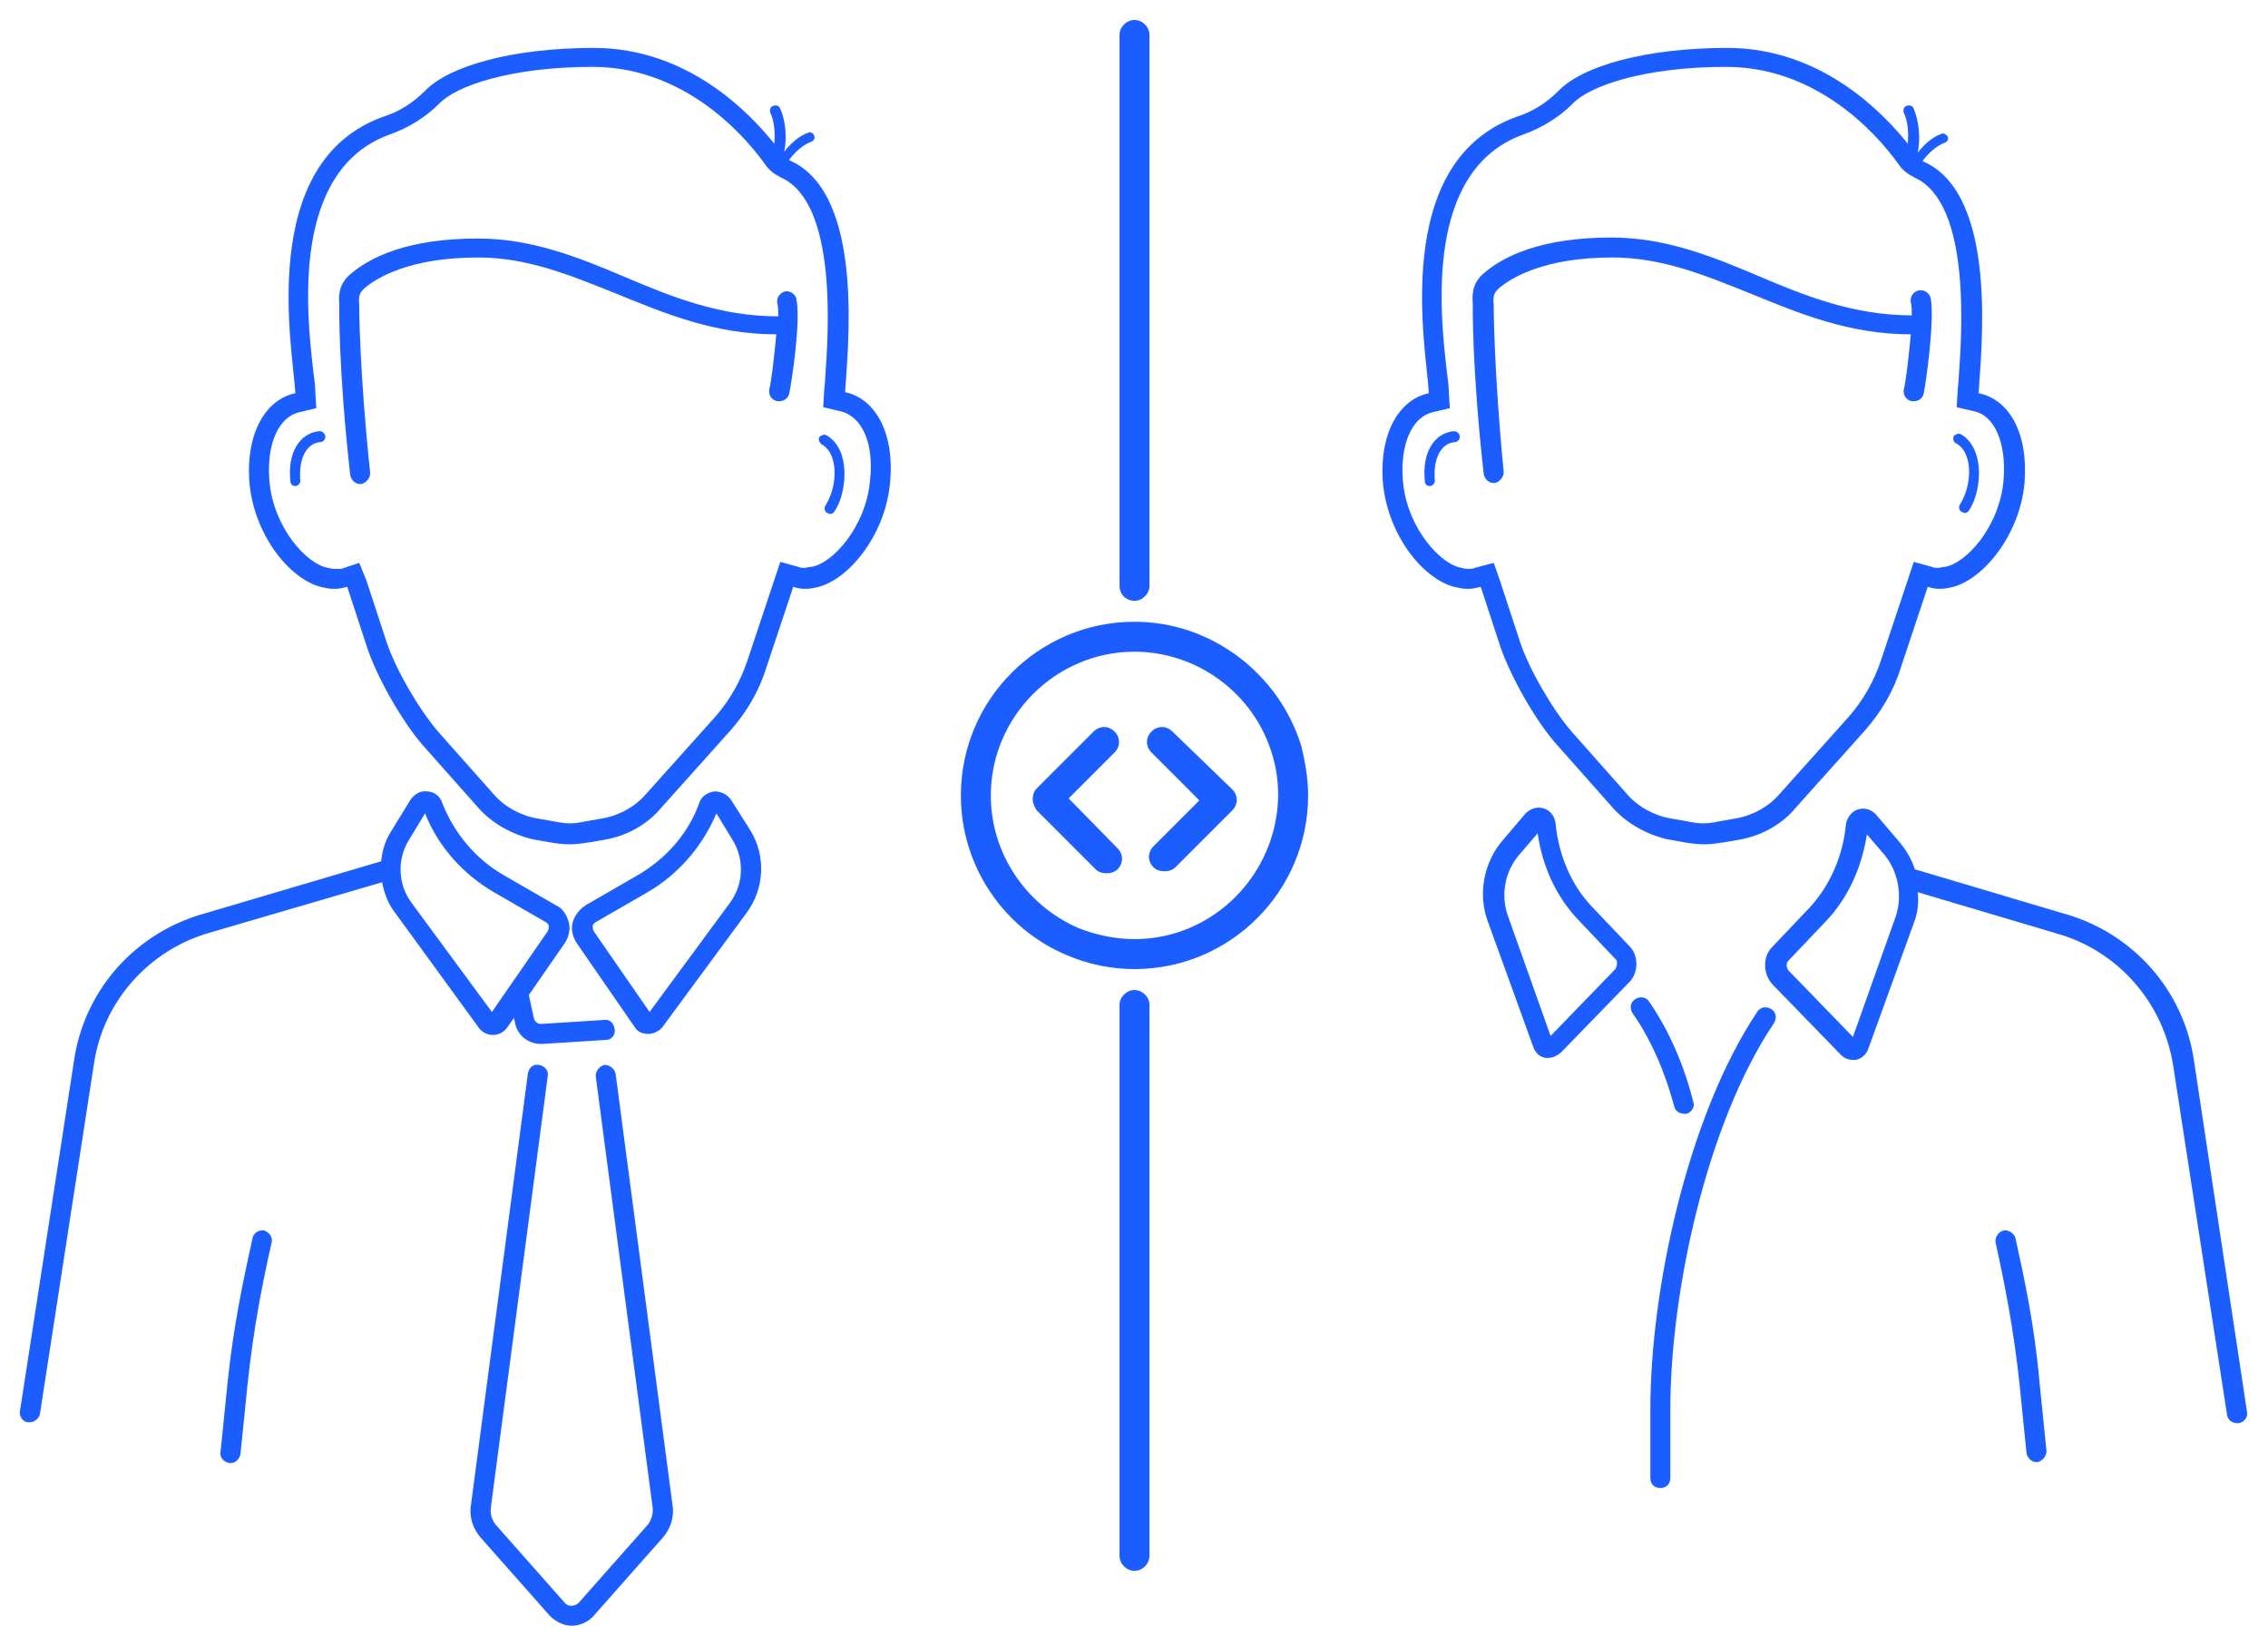 <?xml version="1.0" encoding="utf-8"?>
<!-- Generator: Adobe Illustrator 24.1.2, SVG Export Plug-In . SVG Version: 6.00 Build 0)  -->
<svg version="1.1" id="Layer_1" xmlns="http://www.w3.org/2000/svg" xmlns:xlink="http://www.w3.org/1999/xlink" x="0px" y="0px"
	 viewBox="0 0 227.3 164.9" style="enable-background:new 0 0 227.3 164.9;" xml:space="preserve">
<style type="text/css">
	.st0{fill:#1C5DFF;}
</style>
<g>
	<path class="st0" d="M32,43.2c-2,0.2-3.2,2.2-2.9,5c0,0.3,0.2,0.5,0.5,0.5c0,0,0,0,0,0c0.3,0,0.5-0.3,0.5-0.5
		c-0.2-2.2,0.6-3.8,2-3.9c0.3,0,0.5-0.3,0.5-0.5C32.6,43.4,32.3,43.2,32,43.2z"/>
	<path class="st0" d="M82.8,43.6c-0.2-0.1-0.5,0-0.7,0.2c-0.1,0.2,0,0.5,0.2,0.7c1,0.5,1.5,1.9,1.3,3.6c-0.1,0.9-0.4,1.8-0.9,2.6
		c-0.1,0.2-0.1,0.5,0.2,0.7c0.1,0,0.2,0.1,0.3,0.1c0.2,0,0.3-0.1,0.4-0.2c0.6-0.9,0.9-2,1-3.1C84.8,46,84.1,44.3,82.8,43.6z"/>
	<path class="st0" d="M78.7,29.2c-0.5,0.1-0.9,0.6-0.8,1.2c0.1,0.3,0.1,0.8,0.1,1.3c-5.9,0-10.8-2-15.5-4c-4.5-1.9-9.2-3.8-14.6-3.8
		c-7.1,0-10.8,1.9-12.7,3.5c-1.1,0.9-1.3,1.9-1.2,3.1c0,0.1-0.1,6.4,1.1,17.1c0.1,0.5,0.5,0.9,1,0.9c0,0,0.1,0,0.1,0
		c0.5-0.1,0.9-0.6,0.9-1.1C36,37,36,30.7,36,30.5c-0.1-0.9,0.1-1.2,0.5-1.6c1.3-1.1,4.6-3.1,11.4-3.1c5,0,9.3,1.8,13.8,3.6
		c4.9,2,9.9,4.1,16.1,4.1c-0.2,2.2-0.5,4.8-0.7,5.5c-0.1,0.5,0.2,1.1,0.8,1.2c0.1,0,0.1,0,0.2,0c0.5,0,0.9-0.3,1-0.8
		c0.2-0.9,1.2-7.2,0.7-9.5C79.7,29.5,79.2,29.1,78.7,29.2z"/>
	<path class="st0" d="M48,103c0.3,0.4,0.8,0.7,1.4,0.7c0,0,0,0,0,0c0.6,0,1.1-0.3,1.4-0.7l0.7-1l0.1,0.4c0.2,1.3,1.3,2.2,2.6,2.2
		c0.1,0,0.1,0,0.2,0l6.3-0.4c0.6,0,1-0.5,0.9-1.1s-0.5-1-1.1-0.9l-6.3,0.4c-0.3,0-0.6-0.2-0.7-0.6L53,99.7l3.6-5.2
		c0.4-0.6,0.6-1.4,0.4-2.1c-0.2-0.7-0.6-1.4-1.3-1.7l-5.2-3c-2.8-1.6-5-4.2-6.2-7.3c-0.2-0.6-0.8-1.1-1.5-1.1
		c-0.7-0.1-1.3,0.3-1.7,0.9l-1.9,3.1c-0.6,0.9-0.9,2-1,3l-17.6,5.2c-7,1.9-12.2,7.7-13.2,14.9l-5.4,35c-0.1,0.5,0.3,1.1,0.8,1.1
		c0.1,0,0.1,0,0.2,0c0.5,0,0.9-0.4,1-0.8l5.4-35c0.9-6.4,5.6-11.6,11.8-13.3l17.1-5c0.2,1.1,0.6,2.2,1.4,3.2L48,103z M40.9,84.3
		l1.7-2.8c1.3,3.3,3.8,6.1,6.9,7.9l5.2,3c0.2,0.1,0.3,0.3,0.3,0.4c0,0.1,0,0.3-0.1,0.5l-5.6,8.1l-8.1-11
		C39.9,88.6,39.8,86.2,40.9,84.3z"/>
	<path class="st0" d="M73.3,80.2c-0.4-0.6-1-0.9-1.7-0.9c-0.7,0.1-1.3,0.5-1.5,1.1c-1.1,3.1-3.3,5.6-6.2,7.3l-5.2,3
		c-0.6,0.4-1.1,1-1.3,1.7c-0.2,0.7,0,1.5,0.4,2.1l5.8,8.4c0.3,0.5,0.8,0.7,1.4,0.7c0,0,0,0,0,0c0.5,0,1.1-0.3,1.4-0.7l8.4-11.4
		c1.8-2.4,2-5.7,0.4-8.3L73.3,80.2z M73.2,90.4l-8.1,11l-5.6-8.1c-0.1-0.2-0.1-0.4-0.1-0.5c0-0.1,0.1-0.3,0.3-0.4l5.2-3
		c3.1-1.8,5.5-4.6,6.9-7.9l1.7,2.8C74.6,86.2,74.5,88.6,73.2,90.4z"/>
	<path class="st0" d="M84.7,39.3c0.2-3.9,2.1-19.8-5.5-23.2c0,0-0.1,0-0.1-0.1c0.6-0.8,1.4-1.5,2.2-1.8c0.3-0.1,0.4-0.4,0.3-0.6
		c-0.1-0.3-0.4-0.4-0.6-0.3c-0.9,0.3-1.8,1.1-2.4,1.9c0.3-1.5,0.1-3.2-0.4-4.3c-0.1-0.3-0.4-0.4-0.7-0.3c-0.3,0.1-0.4,0.4-0.3,0.7
		c0.4,0.8,0.5,2,0.4,3.1c-2.4-3-8.6-9.6-18.1-9.6c-8.1,0-14.5,1.8-16.9,4.3c-1.2,1.2-2.6,2.1-4.2,2.6c-12.8,4.6-9,23.5-8.8,27.7
		c-2.9,0.6-5,3.9-4.6,9c0.5,5.4,4.3,10,7.6,10.5c0.4,0.1,0.7,0.1,1,0.1c0.4,0,0.8-0.1,1.2-0.2l2,6.1c1,3,3.5,7.4,5.6,9.8l5.5,6.2
		c1.4,1.6,3.4,2.7,5.5,3.2l1.7,0.3c0.6,0.1,1.3,0.2,2,0.2s1.3-0.1,2-0.2l1.7-0.3c2.1-0.4,4.1-1.5,5.5-3.2l6.9-7.7
		c1.6-1.8,2.9-4,3.6-6.3l2.7-8.1c0.3,0.1,0.7,0.2,1.1,0.2c0.3,0,0.6,0,1-0.1c3.2-0.5,7.1-5.1,7.6-10.5
		C89.7,43.2,87.6,39.9,84.7,39.3z M87.2,48.1c-0.4,4.7-3.8,8.4-5.9,8.7c-0.2,0-0.5,0.1-0.7,0.1c-0.2,0-0.4,0-0.6-0.1l-1.8-0.5
		l-0.6,1.8l-2.7,8.1c-0.7,2.1-1.8,4-3.2,5.6l-6.9,7.7c-1.1,1.3-2.7,2.2-4.4,2.5l-1.7,0.3c-0.5,0.1-1,0.2-1.6,0.2
		c-0.5,0-1.1-0.1-1.6-0.2l-1.7-0.3c-1.7-0.3-3.3-1.2-4.4-2.5l-5.5-6.2c-1.9-2.2-4.3-6.3-5.2-9.1l-2-6.1L36,56.4L34.2,57
		C34,57,33.8,57,33.6,57c-0.2,0-0.4,0-0.7-0.1c-2.1-0.3-5.5-4-5.9-8.7c-0.3-3.7,0.9-6.4,3-6.9l1.7-0.4l-0.1-1.7c0-0.5-0.1-1.2-0.2-2
		c-0.7-6-2.2-20.1,7.6-23.7c2-0.7,3.7-1.8,5-3.1c1.7-1.8,7.2-3.7,15.4-3.7c10,0,16.1,8.1,17.3,9.8c0.4,0.6,1,1,1.6,1.3
		c5.7,2.6,4.7,15.8,4.4,20.1c0,0.5-0.1,0.9-0.1,1.2l-0.1,1.7l1.7,0.4C86.4,41.7,87.6,44.4,87.2,48.1z"/>
	<path class="st0" d="M26.5,123.3c-0.5-0.1-1.1,0.2-1.2,0.8c-0.9,4.1-1.9,8.7-2.5,14.5l-0.7,6.9c-0.1,0.5,0.3,1,0.9,1.1
		c0,0,0.1,0,0.1,0c0.5,0,0.9-0.4,1-0.9l0.7-6.9c0.6-5.7,1.5-10.2,2.4-14.2C27.4,124,27,123.5,26.5,123.3z"/>
	<path class="st0" d="M202,124.1c-0.1-0.5-0.7-0.9-1.2-0.8c-0.5,0.1-0.9,0.7-0.8,1.2c0.9,4.1,1.8,8.6,2.4,14.2l0.7,6.9
		c0.1,0.5,0.5,0.9,1,0.9c0,0,0.1,0,0.1,0c0.5-0.1,0.9-0.6,0.9-1.1l-0.7-6.9C203.9,132.8,202.9,128.2,202,124.1z"/>
	<path class="st0" d="M176.1,101.4c-7,10.5-10.7,27.9-10.7,39.8v6.9c0,0.6,0.4,1,1,1s1-0.4,1-1v-6.9c0-11.6,3.6-28.6,10.4-38.7
		c0.3-0.5,0.2-1.1-0.3-1.4C177,100.8,176.4,100.9,176.1,101.4z"/>
	<path class="st0" d="M168.8,111.6c0.1,0,0.2,0,0.2,0c0.5-0.1,0.9-0.7,0.7-1.2c-0.9-3.6-2.4-7.1-4.4-10c-0.3-0.5-0.9-0.6-1.4-0.3
		c-0.5,0.3-0.6,0.9-0.3,1.4c1.9,2.7,3.3,6,4.2,9.4C167.9,111.3,168.3,111.6,168.8,111.6z"/>
	<path class="st0" d="M61.7,107.6c-0.1-0.5-0.6-0.9-1.1-0.9c-0.5,0.1-0.9,0.6-0.9,1.1l5.7,43.2c0.1,0.6-0.1,1.3-0.5,1.8l-6.9,7.8
		c-0.4,0.4-1.1,0.4-1.4,0l-6.9-7.8c-0.4-0.5-0.6-1.1-0.5-1.8l5.7-43.2c0.1-0.5-0.3-1-0.9-1.1c-0.6-0.1-1,0.3-1.1,0.9l-5.7,43.2
		c-0.2,1.2,0.2,2.4,1,3.3l6.9,7.8c0.6,0.6,1.4,1,2.2,1s1.7-0.4,2.2-1l6.9-7.8c0.8-0.9,1.2-2.1,1-3.3L61.7,107.6z"/>
	<path class="st0" d="M219.9,106.4c-1-7.2-6.2-13-13.2-14.9l-14.8-4.4c-0.3-1-0.9-2-1.6-2.8l-2.3-2.7c-0.5-0.5-1.1-0.7-1.8-0.5
		c-0.6,0.2-1.1,0.8-1.2,1.5c-0.3,3.2-1.6,6.1-3.6,8.3l-3.8,4c-1,1-0.9,2.8,0.1,3.8l6.8,7c0.3,0.3,0.7,0.5,1.2,0.5c0.1,0,0.2,0,0.3,0
		c0.5-0.1,1-0.5,1.2-1l4.6-12.7c0.4-1,0.5-2,0.4-3.1l13.8,4.1c6.2,1.7,10.8,6.9,11.8,13.3l5.4,35c0.1,0.5,0.5,0.8,1,0.8
		c0.1,0,0.1,0,0.2,0c0.5-0.1,0.9-0.6,0.8-1.1L219.9,106.4z M190,91.8l-4.3,12.1l-6.4-6.6c-0.3-0.3-0.3-0.8-0.1-1l3.8-4
		c2.2-2.3,3.6-5.4,4.1-8.7l1.8,2.1C190.2,87.3,190.7,89.7,190,91.8z"/>
	<path class="st0" d="M145.7,43.2c-2,0.2-3.2,2.2-2.9,5c0,0.3,0.2,0.5,0.5,0.5c0,0,0,0,0,0c0.3,0,0.5-0.3,0.5-0.5
		c-0.2-2.2,0.6-3.8,2-3.9c0.3,0,0.5-0.3,0.5-0.5C146.3,43.4,146,43.2,145.7,43.2z"/>
	<path class="st0" d="M196,44.4c1,0.5,1.5,1.9,1.3,3.6c-0.1,0.9-0.4,1.8-0.9,2.6c-0.1,0.2-0.1,0.5,0.2,0.7c0.1,0,0.2,0.1,0.3,0.1
		c0.2,0,0.3-0.1,0.4-0.2c0.6-0.9,0.9-2,1-3.1c0.2-2.1-0.5-3.9-1.8-4.6c-0.2-0.1-0.5,0-0.7,0.2C195.7,44,195.8,44.3,196,44.4z"/>
	<path class="st0" d="M149.7,30.5c-0.1-0.9,0.1-1.2,0.5-1.6c1.3-1.1,4.6-3.1,11.4-3.1c5,0,9.3,1.8,13.8,3.6c4.9,2,9.9,4.1,16.1,4.1
		c-0.2,2.2-0.5,4.8-0.7,5.5c-0.1,0.5,0.2,1.1,0.8,1.2c0.1,0,0.1,0,0.2,0c0.5,0,0.9-0.3,1-0.8c0.2-0.9,1.1-7.2,0.7-9.5
		c-0.1-0.5-0.6-0.9-1.2-0.8c-0.5,0.1-0.9,0.6-0.8,1.2c0.1,0.3,0.1,0.8,0.1,1.3c-5.9,0-10.8-2-15.5-4c-4.5-1.9-9.2-3.8-14.6-3.8
		c-7.1,0-10.8,1.9-12.7,3.5c-1.1,0.9-1.3,1.9-1.2,3.1c0,0.1-0.1,6.4,1.1,17.1c0.1,0.5,0.5,0.9,1,0.9c0,0,0.1,0,0.1,0
		c0.5-0.1,0.9-0.6,0.9-1.1C149.7,37,149.7,30.7,149.7,30.5z"/>
	<path class="st0" d="M163.3,94.8l-3.8-4c-2-2.1-3.3-5.1-3.6-8.3c-0.1-0.7-0.5-1.3-1.2-1.5c-0.6-0.2-1.3,0-1.8,0.5l-2.3,2.7
		c-1.9,2.2-2.5,5.4-1.5,8.1l4.6,12.7c0.2,0.5,0.6,0.9,1.2,1c0.1,0,0.2,0,0.3,0c0.4,0,0.8-0.2,1.2-0.5l6.8-7
		C164.2,97.6,164.3,95.8,163.3,94.8z M161.8,97.2l-6.4,6.6l-4.3-12.1c-0.7-2-0.3-4.4,1.2-6.1l1.8-2.1c0.5,3.4,1.9,6.4,4.1,8.7l3.8,4
		C162.1,96.4,162.1,96.9,161.8,97.2z"/>
	<path class="st0" d="M156.1,74.7l5.5,6.2c1.4,1.6,3.4,2.7,5.5,3.2l1.7,0.3c0.6,0.1,1.3,0.2,2,0.2s1.3-0.1,2-0.2l1.7-0.3
		c2.1-0.4,4.1-1.5,5.5-3.2l6.9-7.7c1.6-1.8,2.9-4,3.6-6.3l2.7-8.1c0.3,0.1,0.7,0.2,1.1,0.2c0.3,0,0.6,0,1-0.1
		c3.2-0.5,7.1-5.1,7.6-10.5c0.4-5.1-1.6-8.4-4.6-9c0.2-3.9,2.1-19.8-5.5-23.2c0,0-0.1,0-0.1-0.1c0.6-0.8,1.4-1.5,2.2-1.8
		c0.3-0.1,0.4-0.4,0.3-0.6s-0.4-0.4-0.6-0.3c-0.9,0.3-1.8,1.1-2.4,1.9c0.3-1.5,0.1-3.2-0.4-4.4c-0.1-0.3-0.4-0.4-0.7-0.3
		c-0.3,0.1-0.4,0.4-0.3,0.7c0.4,0.8,0.5,2,0.4,3.1c-2.4-3-8.6-9.6-18.1-9.6c-8.1,0-14.5,1.8-16.9,4.3c-1.2,1.2-2.6,2.1-4.2,2.6
		c-12.8,4.6-9,23.5-8.8,27.7c-2.9,0.6-5,3.9-4.6,9c0.5,5.4,4.3,10,7.6,10.5c0.4,0.1,0.7,0.1,1,0.1c0.4,0,0.8-0.1,1.2-0.2l2,6.1
		C151.5,68,154,72.4,156.1,74.7z M149.7,56.4l-1.9,0.5c-0.2,0.1-0.4,0.1-0.6,0.1c-0.2,0-0.4,0-0.7-0.1c-2.1-0.3-5.5-4-5.9-8.7
		c-0.3-3.7,0.9-6.4,3-6.9l1.7-0.4l-0.1-1.7c0-0.5-0.1-1.2-0.2-2c-0.7-6-2.2-20.1,7.6-23.7c2-0.7,3.7-1.8,5-3.1
		c1.7-1.8,7.2-3.7,15.4-3.7c10,0,16.1,8.1,17.3,9.8c0.4,0.6,1,1,1.6,1.3c5.7,2.6,4.7,15.8,4.4,20.1c0,0.5-0.1,0.9-0.1,1.2l-0.1,1.7
		l1.7,0.4c2.1,0.4,3.3,3.2,3,6.9c-0.4,4.7-3.8,8.4-5.9,8.7c-0.2,0-0.5,0.1-0.7,0.1c-0.2,0-0.4,0-0.6-0.1l-1.8-0.5l-0.6,1.8l-2.7,8.1
		c-0.7,2.1-1.8,4-3.2,5.6l-6.9,7.7c-1.1,1.3-2.7,2.2-4.4,2.5l-1.7,0.3c-0.5,0.1-1,0.2-1.6,0.2s-1.1-0.1-1.6-0.2l-1.7-0.3
		c-1.7-0.3-3.3-1.2-4.4-2.5l-5.5-6.2c-1.9-2.2-4.3-6.3-5.2-9.1l-2-6.1L149.7,56.4z"/>
	<path class="st0" d="M113.7,60.2c0.8,0,1.5-0.7,1.5-1.5V3.5c0-0.8-0.7-1.5-1.5-1.5s-1.5,0.7-1.5,1.5v55.2
		C112.2,59.5,112.8,60.2,113.7,60.2z"/>
	<path class="st0" d="M113.7,99.2c-0.8,0-1.5,0.7-1.5,1.5v55.2c0,0.8,0.7,1.5,1.5,1.5s1.5-0.7,1.5-1.5v-55.2
		C115.2,99.9,114.5,99.2,113.7,99.2z"/>
	<path class="st0" d="M113.7,62.3c-9.6,0-17.4,7.8-17.4,17.4c0,7.2,4.4,13.4,10.6,16c2.1,0.9,4.4,1.4,6.8,1.4
		c9.6,0,17.4-7.8,17.4-17.4c0-1.7-0.3-3.4-0.7-5C128.2,67.6,121.5,62.3,113.7,62.3z M113.7,94.1c-1.9,0-3.8-0.4-5.6-1.1
		c-5.3-2.3-8.8-7.5-8.8-13.3c0-7.9,6.5-14.4,14.4-14.4c6.3,0,12,4.2,13.8,10.3c0.4,1.3,0.6,2.7,0.6,4.1
		C128,87.6,121.6,94.1,113.7,94.1z"/>
	<path class="st0" d="M117.5,73.3c-0.6-0.6-1.5-0.6-2.1,0s-0.6,1.5,0,2.1l4.8,4.8l-4.6,4.6c-0.6,0.6-0.6,1.5,0,2.1
		c0.3,0.3,0.7,0.4,1.1,0.4s0.8-0.1,1.1-0.4l5.7-5.7c0.6-0.6,0.6-1.5,0-2.1L117.5,73.3z"/>
	<path class="st0" d="M107.1,80l4.6-4.6c0.6-0.6,0.6-1.5,0-2.1s-1.5-0.6-2.1,0l-5.7,5.7c-0.3,0.3-0.4,0.7-0.4,1.1s0.2,0.8,0.4,1.1
		l5.9,5.9c0.3,0.3,0.7,0.4,1.1,0.4s0.8-0.1,1.1-0.4c0.6-0.6,0.6-1.5,0-2.1L107.1,80z"/>
</g>
</svg>

